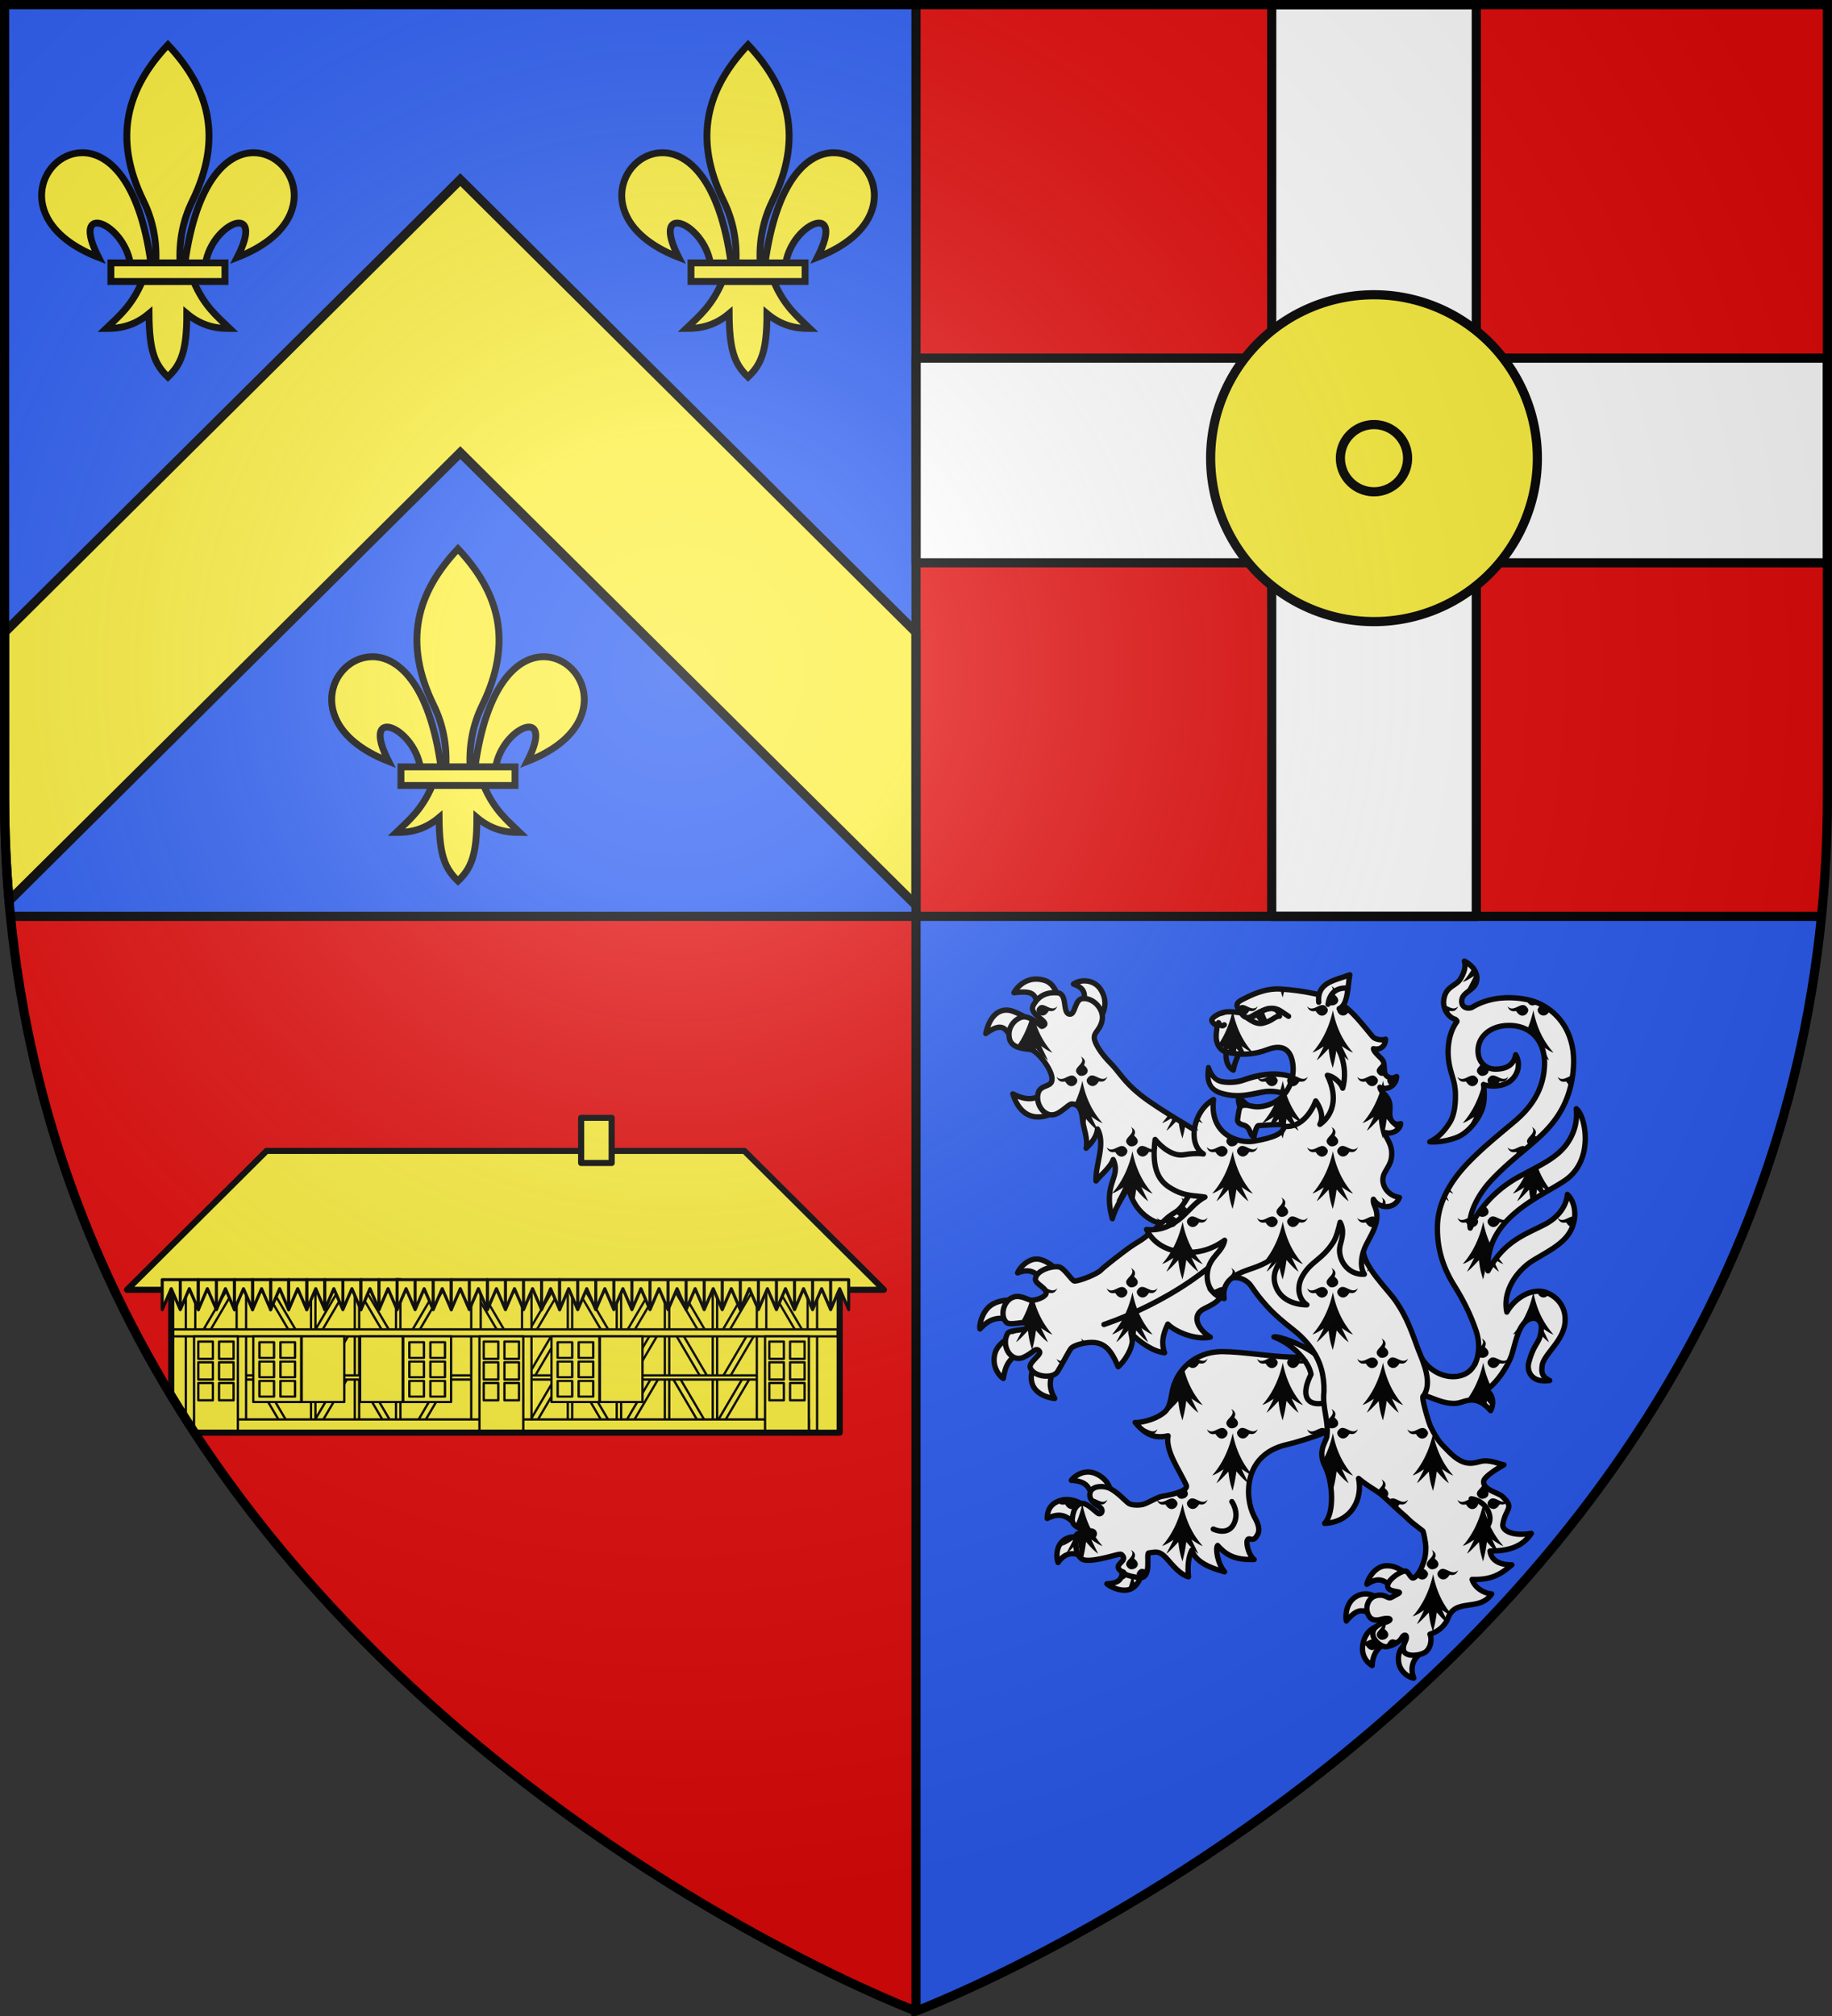 <svg xmlns="http://www.w3.org/2000/svg" xmlns:xlink="http://www.w3.org/1999/xlink" width="600" height="660"><rect width="100%" height="100%" fill="#333333" stroke="none"/><radialGradient id="d" cx="221.445" cy="226.331" r="300" gradientTransform="matrix(1.353 0 0 1.349 -77.63 -85.747)" gradientUnits="userSpaceOnUse"><stop offset="0" stop-color="#fff" stop-opacity=".314"/><stop offset=".19" stop-color="#fff" stop-opacity=".251"/><stop offset=".6" stop-color="#6b6b6b" stop-opacity=".125"/><stop offset="1" stop-opacity=".125"/></radialGradient><clipPath id="b"><path d="M1797.589 700.161s437.509-165.903 437.509-587.531v-382.896H1360.08V112.63c0 421.628 437.509 587.531 437.509 587.531"/></clipPath><path fill="#2b5df2" d="M300 1.5V300H3.438A395 395 0 0 1 1.5 260.746V1.5zm0 298.5v358.5-.104S570.894 556.401 596.553 300z"/><path fill="#e20909" fill-rule="evenodd" d="M3.438 300C29.008 556.446 300 658.5 300 658.5V300zM300 1.5V300h296.563a395 395 0 0 0 1.937-39.254V1.5z"/><path fill="#fff" stroke="#000" stroke-linecap="round" stroke-linejoin="round" stroke-width="3" d="M416.5 1.5v115.75H300v67h116.5V300h67V184.25h115v-67h-115V1.5z"/><path fill="#fcef3c" stroke="#000" stroke-width="3" d="M150.75 58.807 1.5 207.02v53.667c0 11.706.511 23.116 1.475 34.244l147.775-146.75L300 296.396v-89.375z"/><g id="a" fill="#fcef3c" stroke="#000" stroke-width="1.758"><path fill-rule="evenodd" d="M58.405 30.003c10.623.254 17.913 18.078-4.382 26.78 7.369-14.436-6.305-9.002-8.107 1.487h-5.281c2.918-21.306 10.964-28.43 17.77-28.267zm-28.67 32.88c-2.69 6.35-6.012 8.985-9.24 12.106 3.619.016 7.22-.679 10.958-3.814.064 9.675 1.472 12.982 4.833 16.232 3.323-3.149 4.845-6.547 4.834-16.232 3.737 3.135 7.34 3.83 10.958 3.814-3.228-3.121-6.55-5.757-9.24-12.107zm6.551-60.497c-10.503 11.151-14.16 23.801-6.2 40.084 2.304 4.713 3.409 10.027 3.1 15.8h6.2c-.308-5.773.797-11.087 3.1-15.8 7.96-16.283 4.304-28.933-6.2-40.084zM14.168 30.003c-10.623.254-17.914 18.078 4.381 26.78-7.368-14.436 6.305-9.002 8.108 1.487h5.281c-2.918-21.306-10.964-28.43-17.77-28.267z" transform="matrix(1.281 0 0 1.279 8.513 11.63)"/><path d="M21.701 58.196h29.17v4.76h-29.17z" transform="matrix(1.281 0 0 1.279 8.513 11.63)"/></g><use xlink:href="#a" width="100%" height="100%" transform="translate(190)"/><use xlink:href="#a" width="100%" height="100%" transform="translate(95 165)"/><g stroke-width="4.383"><g fill="none" stroke="#000" stroke-linecap="round" stroke-linejoin="round" stroke-width="4.276"><path fill="#fff" fill-rule="evenodd" d="M46.888 258.055c-7.078.065-13.599 6.952-15.11 11.055 7.646-3.036 12.88-1.623 17.317 3.024l11.34-7.975s-6.04-5.277-12.124-6.036c-.475-.06-.951-.072-1.423-.068M25.6 290.817c-3.85.02-9.909.666-14.835 3.937C3.044 299.88.887 311.525 1.64 313.86c7.605-7.9 13.356-10.241 27.452-7.281l.325-15.57s-1.506-.205-3.817-.193m3.564 28.428s-12.373 3.953-15.372 13.77c-3.198 10.47 3.476 18.717 6.552 20.34 1.365-7.325 2.979-17.823 17.36-20.715zm18.091 19.982c-2.203 4.269-6.229 10.671-3.762 18.335 3.005 9.334 14.73 11.559 18.037 11.786-5.71-9.74-3.892-16.534.713-25.957zm280.884 163.746a15.6 15.6 0 0 0-3.18.244c-7.882 1.455-12.93 10.757-13.48 14.529 7.62-4.893 12.736-5.262 20.875 3.145 2.597-3.054 6.468-7.252 10.36-11.498-1.026-1.284-7.242-6.266-14.575-6.42m-17.048 22.471c-2.325-.113-4.979.34-7.655 1.784-9.978 5.386-8.907 18.203-8.398 19.806 8.852-10.468 14.745-10.386 22.302-2.066l1.514-16.512c-.882-1.093-3.886-2.823-7.763-3.012m10.44 25.491s-10.01 1.214-12.929 13.182c-2.914 11.955 5.023 17.39 7.116 18.51.317-9.19 4.884-16.844 15.833-19.264zm22.358 13.806c-2.403 1.735-7.358 4.31-7.133 13.262.242 9.628 8.592 14.262 12.232 14.653-3.36-9.012-.091-15.69 5.806-19.773zM88.099 428.099c-7.418.029-12.699 5.551-13.315 6.63 13.628.892 14.275 6.256 17.936 15.8 5.196-3.776 9.782-7.012 12.786-8.749.263-2.202-3.022-8.701-10.74-12.187-2.36-1.066-4.59-1.503-6.667-1.494m-16.613 21.964c-1.514-.029-3.057.118-4.612.532-11.38 3.032-11.214 11.699-11.377 14.582 12.6-6.127 17.23 0 24.528 6.054l6.129-15.846c-2.25-1.57-8.106-5.197-14.668-5.322m15.725 31.597s-9.972-4.101-17.26.054c-7.858 4.48-7.252 15.023-5.761 18.644 6.678-9.775 15.414-7.895 21.938-3.301zm27.964 20.279c2.052 12.811-3.03 14.862-11.883 15.41 3.004 2.757 13.064 7.347 19.726 3.83 7.318-3.865 9.182-15.335 8.455-15.626zM46.778 34.514c-10.48-.063-16.358 7.964-17.924 10.888 18.685-2.355 16.931 3.076 20.08 14.234l16.321-6.36c-1.317-5.857-3.645-15.368-12.185-17.827-2.26-.65-4.351-.923-6.292-.935m39.25 1.435c-3.52-.157-6.993.766-9.52 2.515 7.23 2.786 11.176 5.986 7.227 17.961l13.59 9.538c3.551-4.084 7.41-13.527.718-23.527-2.864-4.28-7.49-6.284-12.015-6.487M23.584 59.294c-6.25-.345-13.847 3.492-17.31 18.708 16.592-11.887 16.36-.032 24.316 8.09l11.473-18.466s-6.14-4.59-14.418-7.518a14.7 14.7 0 0 0-4.06-.814m32.307 61.502c-7.094 10.859-16.207 11.336-27.922 5.358 7.015 22.305 24.173 22.505 40.026 10.523zM382.331 373.3c7.442-.313 15.484-8.55 28.26 5.766 2.658-5.36 2.391-12.272-3.506-16.42 8.678-5.633 17.994-20.177 20.61-28.905 3.41-11.373 5.568-24.666 14.59-27.956 4.787-1.746 9.269 1.694 8.857 7.579-.895 12.774-5.323 10.026-10.015 27.27-1.762 6.475 1.716 16.632 16.694 14.39-6.34-2.925-6.675-6.79-5.99-11.897 1.187-8.867 16.617-19.251 18.23-33.818 1.899-17.133-12.1-24.843-19.046-25.505-9.301-.887-20.634 4.969-27.483 16.59-3.62-16.923 8.22-33.383 21.055-41.255 10.756-6.596 22.971-12.37 28.957-21.871 6.748-10.714 5.39-24.195-1.533-30.836-.353 6.408-4.84 17.17-18.278 24.061-16.312 8.365-32.082 13.165-45.254 37.003-2.764-42.649 42.968-59.271 61.969-72.475 23.582-16.388 15.88-52.096 8.722-56.971.414 5.98.662 15.342-6.463 26.414-8.242 12.808-22.652 18.614-40.04 28.182-17.292 9.515-31.648 24.716-38.456 40.667-1.877-10.766 6.095-26.36 16.136-37.28 10.4-11.312 22.825-21.228 29.89-27.218 14.075-11.931 34.578-28.447 36.706-64.66 1.501-25.47-11.172-43.305-28.939-50.749-10.42-4.366-25.695-5.02-36.214-2.66-5.277 1.183-10.538 3.003-15.478 5.973-3.479 2.09-9.48.804-8.876-5.267.711-7.154 10.925-7.681 12.013-16.065.898-6.916-4.36-12.476-9.922-15.227 1.392 4.237-.118 9.152-3.037 14.055-3.804 6.39-12.42 5.71-13.542 17.8-.556 6.048 3.478 12.866 9.2 14.558.679.415 1.817 1.33 1.333 1.993-6.316 8.668-7.458 20.135-6.818 28.087 1.068 13.28 5.66 17.962 5.72 30.26.019 3.833.013 14.887-4.598 22.174-5.685 8.982-10.55 12.54-15.968 15.37 7.643.48 15.814-1.293 21.532-3.512 10.571-4.102 19.542-17.162 21.326-25.82 1.187-5.765.92-11.154.162-16.404 5.175 1.75 14.186 2 20.49-2.176 6.472-4.288 10.056-13.553 5.296-21.632-1.644 8.188-7.116 11.158-15.33 11.484-7.818.31-14.066-4.572-14.748-13.062-1.006-12.513 9.632-21.63 24.255-21.804 19.372-.23 29.896 13.996 28.868 32.61-1.03 18.657-10.27 32.39-23.334 43.496-11.224 9.54-23.034 18.809-34.715 30.403-9.11 9.043-27.055 28.213-27.657 53.63-.446 18.835 5.032 34.066 13.603 47.789s13.649 25.155 17.305 35.796c4.395 12.79 2.336 30.244-10.051 35.14-12.83 5.07-30.249-2.613-36.431-19.352-2.2 12.232-5.199 37.534 7.187 36.586 7.5 2.583 14.255 6.03 22.756 5.672" transform="matrix(.409 0 0 .41 320.278 306.388)"/><path fill="#fff" fill-rule="evenodd" d="M196.103 331.946c-23.283-.01-37.716 15.536-40.7 32.882-1.28 7.444-2.49 12.539-5.97 15.47-8.537 7.187-22.259 8.708-23.537 8.229 8.199 9.77 15.452 13.04 26.388 10.668-2.278 12.027 8.787 26.947 14.502 39.262 1.93 4.158-7.766 7.089-19.418 9.089-3.792.65-11.23 5.321-14.874 6.337-3.774 1.052-9.474.685-11.663-.668-2.262-1.398-10.425-10.6-16.626-12.637-5.77-1.896-12.994-.81-14.336 3.891-2.138 7.5 7.833 10.5 9.162 13.151 1.286 2.564-.925 4.616-2.794 3.54-2.218-1.276-9.369-9.22-13.788-7.817-3.33 1.057-6.071 4.044-6.91 12.317-.71 7.013 10.763 9.154 15.102 9.486 3.532.27 3.072 3.767.944 4.431-2.29.715-12.296-5.279-12.865-.527s-1.313 15.107 4.964 18.742c4.936 2.858 23.49-2.569 25.616-3.104 2.53-.638 5.001-1.381 5.824-.62 5.597 5.175-5.853 7.023-1.976 11.828 4.12 5.107 10.075 5.577 15.566 6.481 11.284 1.86 5.56-19.523 8.055-19.654 5.384-.748 7.493-1.571 11.833 1.932s10.861 14.336 20 17.16c-.797-8.282-.141-15.731 2.657-21.297 3.175 9.505 14.617 14.216 26.237 17.245-5.816-6.797-7.405-19.13-5.544-21.012 7.639 8.509 14.82 11.606 29.25 11.193-4.296-3.19-6.492-12.498-5.543-15.116 1.455-4.017 4.603 2.978 8.472-5.183 2.439-5.144-1.496-11.345-3.127-14.55-7.478-14.703-8.609-48.746 25.932-56.785 18.786-4.372 47.174-15.288 49.631-18.378 19.585-24.63 1.505-45.442-8.6-57.384-25.563 12.2-62.48 1.808-91.864 1.398" transform="matrix(.409 0 0 .41 320.278 306.388)"/><path d="M203.348 451.745s6.276 8.75 1.512 17.968c-4.968 9.612-16.378 3.97-16.378 3.97" transform="matrix(.409 0 0 .41 320.278 306.388)"/><path fill="#fff" fill-rule="evenodd" stroke-width="3.629" d="M98.5 125.347c.89 5.23 4.911 12.557 3.96 18.978 3.502-3.895 6.617-8.712 6.65-13.638 6.556 9.629.393 24.305 1.84 35.248 2.624-4.048 9.278-10.236 10.466-15.437 6.781 12.013-6.142 15.906 2.694 40.027 1.654-9.103 7.091-16.961 9.135-23.276 3.324 16.801 20.525 26.677 29.477 23.122 23.28 25.743 47.76 12.996 44.11-16.766 0 0-23.472-42.408-28.926-45.789-5.922-3.67-13.333-6.817-21.86-11.334-9.624-5.098-17.514-9.178-25.143-15.167-7.628-5.989-11.522-11.601-16.543-15.833-7.07-5.959-12-12.812-12.411-16.148-.503-4.08 3.373-5.5 4.316-12.122 1.121-7.88-7.503-15.531-14.804-13.781-4.163.998-3.978 8.88-6.126 10.644-.506.416-1.138.597-1.983.423-4.426-.914-1.888-13.77-8.914-13.7s-12.42 2.648-15.64 9.806c-2.587 5.755 8.237 8.658 8.896 11.861.147.718-1.292 1.894-2.032 1.936-.488.027-8.665-7.47-14.39-5.031-4.46 1.901-8.996 7.68-6.822 15.007 1.879 6.337 10.449 6.104 14.582 6.209 4.9.125 16.888 13.112 16.519 19.431.14 5.058-7.504 3.684-8.61 9.587-1.417 7.57 5.05 15.399 11.486 13.883 4.816-1.133 9.536-7.907 11.737-8.295 5.372-.466 7.351 4.35 8.337 10.155" transform="matrix(.48 .039 -.039 .481 312.163 302.494)"/><path fill="#fff" fill-rule="evenodd" d="M237.044 320.237c15.17 5.7 28.04 19.75 29.703 29.85-8.741 17.425-2.974 25.216 9.52 23.13 10.195-1.695 10.212-9.836 7.526-19.229-2.396-8.38-6.042-14.04-13.804-20.033-10.136-7.826-28.588-14.485-32.945-13.718" transform="matrix(.409 0 0 .41 320.278 306.388)"/><path fill="#fff" fill-rule="evenodd" d="M375.922 546.089c5.58-18.318 25.271-5.711 35.488-20.634-6.208-.403-13.619-4.9-15.697-11.57 16.194.485 23.507-4.59 31.83-11.659-6.52.039-16.144-1.588-17.51-11.004 7.798-.154 24.129-.222 33.104-14.12-15.834 2.643-23.538-2.616-22.809-7.163 2.157-13.442 10.013-12.719-.644-22.555-2.995-2.763-15.713-5.23-14.677-12.073.55-3.63 11.063-10.13 16.184-12.959-3.28-.36-11.593-4.683-19.184-2.562-7.59 2.12-14.357 3.064-25.693-8.743-5.212-5.452-7.78-6.892-14.027-19.677-1.256-2.57-7.769-24.285-5.592-23.888 7.418-10.166.504-25.852-4.219-37.517-4.6-12.443-8.67-25.015-17.657-38.043-6.903-10.007-25.298-27.111-26.286-40.506-1.291-17.362-1.62-35.897-.546-44.927 2.94-24.745 3.977-29.446-19.459-37.412-13.854-4.71-61.978-17.066-84.759 8.136-11.64 12.877-24.168 12.014-34.292 29.21s-10.353 11.724-19.122 19.929-16.707 14.572-19.218 16.2c-5.023 3.255-6.792 3.905-15.243 10.326-8.451 6.42-15.999 12.42-17.408 13.996-2.817 3.15-17.899 9.072-21.26 8.688-2.074-.237-7.977-10.423-12.405-11.247-5.55-1.033-18.62 2.881-18.775 9.934-.082 3.778 10.074 7.365 8.468 11.601-1.094 2.883-9.095 5.737-12.644 4.92-2.028-.466-7.881-3.868-12.687-2.578-8.98 2.412-11.717 15.377-6.396 20.43 2.705 2.568 13.235-.584 14.817.336 1.792 1.043 2.94 1.863 1.979 3.89-1.043 2.199-14.078 1.612-15.722 4.475-5.598 9.751 2.37 23.655 12.56 19.224 3.424-1.489 6.698-3.987 8.99-5.653 2.033-1.478 3.927.377 4.132 1.493.468 2.539-8.933 8.477-7.676 12.329 2.42 7.408 18.165 9.34 21.994 3.156 2.972-4.8 9.018-16.182 10.155-17.728.568-.772 1.451-2.503 8.496-4.388 17.577-4.23 23.447 3.423 29.831 18.287 5.722-4.834 14.75-19.112 10.134-26.93 6.532 6.91 17.523 14.78 26.97 15.77-3.804-10.48 1.098-19.305 2.608-22.895 6.037 6.26 22.337 12.927 34.007 10.435-10.038-6.285-15.766-17.636-4.527-22.934s14.103-8.351 16.684-18.306c2.58-9.954 15.505-6.837 20.41.193s6.87 9.629 12.56 16.033c6.123 6.89 14.358 13.669 19.744 17.836 6.085 4.709 11.748 9.867 16.861 17.312 6.55 9.537 9.636 20.33 9.294 33.453-1.494 12.645 4.15 23.826 2.258 36.145-1.135 4.678-7.466 11.45-1.348 23.441s7.835 36.76-.37 45.53c21.615-1.08 30.63-19.66 27.177-35.895 8.249 7.008 13.866 8.875 20.558 14.897 2.536 2.281 14.023 13.07 16.895 15.327 5.855 5.72 5.063 4.72 14.1 11.784.647 1.278 2.292 10.003 2.285 12.252-.002.65.356 5.85-1.49 11.82-1.632 5.28-4.657 11.193-7.759 13.108-3.193 1.97-4.086-5.846-7.76-5.216-4.862.833-14.758 8.121-13.438 12.81 1.284 4.562 12.62 2.841 8.445 5.151l-5.338 2.953c-3.282 1.816-4.358-2.616-11.303-1.545-8.534 1.315-10.823 11.85-6.16 17.555 3.067 3.754 9.627 1.383 9.627 1.383 7.288-1.682 9.789.936.595 3.321 0 0-8.872 2.485-7.764 9.52.755 4.799 7.398 9.867 11.014 9.256 4.8-.812 10.175-3.852 11.738-6.584 2.934-5.125 5.36-2.045 3.296 2.034-1.173 2.318-3.193 7.268.107 9.776 4.023 3.057 13.677 1.311 16.689-1.602 4.61-4.462 3.946-11.596 2.818-13.636 7.645-2.36 11.705-7.119 13.962-11.506" transform="matrix(.409 0 0 .41 320.278 306.388)"/><path d="M395.039 449.498s10.044.704 14.03 10.895c4.158 10.625-6.588 16.285-6.588 16.285M100.929 310.308s61.88-19.787 101.216-61.479" transform="matrix(.409 0 0 .41 320.278 306.388)"/><path fill="#fff" fill-rule="evenodd" stroke-width="4.007" d="M318.739 150.265c-7.935.238-15.587.483-22.243-1.63-6.2-1.968-14.929-.942-21.614 2.342-10.754 5.283-17.632 9.154-29.36 9.38-9.876.192-13.66-5.132-13.47-15.962 2.918 5.468 6.721 7.444 10.064 7.462 4.301.022 11.657-2.007 17.094-5.605 28.15-18.624 48.983-15.294 59.529 4.012" transform="matrix(.423 .12 -.066 .432 307.212 259.308)"/><path d="M246.656 96.875c-1.239 3.215-.772 13.107 5.625 16.094.861-5.645 3.43-12.223 5.375-15.594zm10.513 36.5c-.717 3.475.378 7.847 2.031 10.5l7.563-1.937c-3.93-2.029-7.455-5.091-9.594-8.562" transform="matrix(.409 .01 -.01 .409 301.863 301.608)"/><path fill="#fff" fill-rule="evenodd" stroke-width="4.007" d="M371.219 274.34c-3.636-3.976-4.203-10.728-3.32-16.502 1.203-7.872 5.738-14.84 6.234-23.448.57-10.069-4.71-11.674-4.675-16.6 5.175 6.621 16.993 5.382 19.13-4.265-5.332.06-10.578-2.686-13.008-7.317-4.374-8.338 2.634-12.523 2.54-21.234-.111-10.275-6.742-13.746-7.774-17.946 5.235.762 10.879-2.972 10.8-8.34-2.505 1.39-5.332 1.12-7.454-1.548-2.544-3.2-1.642-8.062-2.9-11.771-2.335-6.888-7.878-6.93-9.245-11.232 5.68 1.862 12.118-3.05 11.212-9.836-1.761 1.567-4.27 2.124-6.576 1.134-4.147-1.78-2.819-6.614-4.865-10.543-1.482-2.847-8.06-5.385-8.899-8.613 4.748.544 8.684-2.795 7.908-8.41-2.214 1.42-7.709 1.475-9.808-.357-9.826-8.571-16.926-15.822-27.794-21.249-8.81-4.4-29.954-5.083-46.031-3.604-11.85 1.09-21.047 7.688-27.686 12.48-5.787 4.177-1.37 6.836.73 9.66-5.467.159-10.192-.061-14.966 2.688-2.755 1.587-6.194 4.655-5.633 6.254.324.925 2.882 3.701 4.49 2.297.448 3.71.034 5.92.73 9.734.914 5.016 4.502 9.19 8.763 9.608 11.3 1.11 21.194-.986 30.629-6.34 12.774-7.252 18.22-.227 20.568 7.889 2.367 8.182 1.2 18.946-5.323 26.565-3.386 3.955-10.034 8.363-17.039 9.116-3.931.423-7.999-.944-11.192 1.08-1.628 1.031-1.204 6.844-1.249 10.068-.035 2.517 2.058 3.576 4.761 3.811 6.268.545 5.666 7.092 9.424 7.546-.01-1.686.578-8.558 2.055-8.827 5.94-1.083 19.39-4.875 19.311-2.556-.201 5.833-6.26 9.603-20.59 14.521-11.118 3.816-34.253.54-35.038-26.138-13.703 10.442-14.692 35.721-1.382 41.42-4.464.073-9.251 1.142-14.416 2.82-7.673 2.493-17.035-2.612-23.064-8.072.508 19 5.474 29.039 15.826 33.717 12.302 5.559 19.883 3.088 27.683 3.296-5.888 4.221-9.57 10.883-14.596 17.13-5.647 7.017-14.415 13.28-25.062 13.483 5.74 8.329 14.999 12.568 25.517 12.758 14.193.258 25.136-5.254 33.685-13.617-.29 9.113-8.97 13.616-9.142 24.604-.154 9.818 5.461 17.782 15.427 18.614-4.941-14.958 9.83-21.537 18.452-26.1 8.16-4.32 15.022-9.716 20.171-17.78 2.274 8.938-8.882 17.051-1.372 29.564 5.05 8.414 14.83 11.01 24.854 9.564-7.047-3.396-9.854-12.094-6.563-20.683 4.725-12.334 12.605-14.084 19.026-28.555 1.704-3.84 2.405-9.897 2.834-15.656 4.4 5.827 3.176 11.872 2.671 17.108-.948 9.837 8.487 21.431 21.23 18.61" transform="matrix(.431 .066 -.066 .432 304.95 274.14)"/><path fill="#fff" fill-rule="evenodd" stroke-width="4.007" d="M306.522 78.102c-3.74-14.827 10-18.072 19.944-23.831-.27 9.856 2.078 22.369-4.06 26.268" transform="matrix(.431 .066 -.066 .432 304.95 274.14)"/><path d="M239.29 75.684s1.761 4.164 4.644 1.762m13.378-9.486c4.781 6.826 8.264 2.472 12.491.439 14.905-8.341 18.087-2.264 25.577 2.212m-2.976 87.943c17.466 1.106 24.708-20.37 24.708-20.37s7.902 10.324 3.334 18.743c9.804-6.889 15.189-20.654 5.99-39.2 5.7.871 11.352 6.84 12.287 10.266 3.709-13.373.462-31.658-12.236-41.622" transform="matrix(.409 0 0 .41 301.213 303.766)"/><path d="M216.209 65.947c4.662 3.096 8.183 4.851 12.575 3.623 7.138-1.769 9.44-5.798 12.725-5.416-.708-7.914-9.45-7.32-14.412-3.62-.59.352.952 4.008 2.259 7.083-1.181-.061-4.63-1.756-4.931-5.303-1.906 1.338-4.672 2.22-8.216 3.633" transform="matrix(.409 0 0 .41 320.278 306.388)"/><path d="M227.148 63.051c.592.977 2.61 4.962 2.208 4.962-.769.274-5.141-3.76-4.78-4.848.258-.775.532-1.411.934-1.411s1.215.599 1.638 1.297M296.413 41.892s-13.887-2.797-16.072 12.74" transform="matrix(.409 0 0 .41 320.278 306.388)"/></g><g fill-rule="evenodd"><path d="M416.625 352.112c-1.557.07-3.273 2.184-4.95.42.979 2.435 2.766 1.273 2.892 1.636 1.78 2.975 4.409.556 3.807-.839-.548-.951-1.14-1.244-1.749-1.217m5.833.227c-.283.19-.56.492-.828.956-.602 1.395 2.046 3.815 3.827.84.048-.139.34-.056.734-.035a13.8 13.8 0 0 0-3.733-1.76m-2.325 1.47a37 37 0 0 1-1.047 3.79c.772.167 1.52.397 2.216.686a33 33 0 0 1-1.169-4.476"/><path d="M419.302 323.807c.22.94.477 1.774.783 2.75.237-.944.44-1.752.634-2.658q-.616-.049-1.214-.086c-.068-.004-.135-.003-.203-.006m-12.566 5.204c-.457.043-.899.295-1.32.9.256.573.71 1.137 1.003 1.689l-1.037-.132c.634 1.067 2.374 1.747 3.665-.409.126-.363 1.894.8 2.872-1.636-1.677 1.765-3.392-.342-4.95-.412a2 2 0 0 0-.233 0m32.82 0c-.527.05-1.036.376-1.515 1.208-.602 1.395 2.045 3.814 3.826.84.034-.097.192-.085.415-.062a30 30 0 0 0-2.316-1.964c-.058-.008-.117-.02-.176-.022a2 2 0 0 0-.233 0m-6.52.025c-1.557.07-3.273 2.185-4.95.42.978 2.436 2.765 1.274 2.891 1.637 1.781 2.974 4.41.555 3.808-.84-.549-.951-1.14-1.244-1.75-1.217m3.508 1.697c-1.372 6.241-3.923 10.66-6.7 13.836 1.154-.317 2.46-1.216 3.715-2.005-.768 1.637-1.545 3.054-2.312 4.498.458-.155 1.918-1.613 3.892-3.752.31 2.94.732 4.33 1.357 6.323.498-1.99.859-3.35 1.254-6.374 1.19 1.353 2.337 2.713 3.947 3.873l-2.254-4.653c1.167.748 2.467 1.725 3.705 2.143-2.935-3.336-5.42-7.647-6.604-13.89m-32.95.548c-1.052 4.475-2.713 7.992-4.62 10.77.203.429.456.819.75 1.156q.51-.322 1.014-.642-.269.568-.537 1.107c.351.292.743.514 1.168.65.307-.325.609-.643.95-1.012.049.47.103.889.158 1.288q1.113.241 2.2.373c.084-.519.167-1.062.252-1.712.553.629 1.1 1.258 1.686 1.87q.65.022 1.293.005l-1.286-2.654c1.167.748 2.466 1.724 3.705 2.142-2.846-3.234-5.263-7.39-6.488-13.327-.082-.007-.163-.009-.245-.014m-1.677.001c-.7.062-1.404.209-2.131.492-.241.094-.495.213-.749.342 1.202.894 2.478.111 2.88-.834m50.994 15.802c-.092 1.805-3.71 2.874-1.07 4.935.567.352 1.447.233 2.08-.182-.682-1.107-.195-2.7-.7-4.184a2.3 2.3 0 0 0-.31-.569m-29.444 5.014a13.5 13.5 0 0 1-.918 3.194c.816.474 1.978.396 2.908-1.157.126-.363 1.894.8 2.872-1.636-1.645 1.732-3.328-.26-4.862-.401m25.98.014c-1.558.07-3.274 2.184-4.95.42.977 2.435 2.765 1.274 2.89 1.637 1.782 2.974 4.41.555 3.808-.84-.548-.951-1.14-1.244-1.749-1.217m8.07.373c-.778.497-1.756.598-2.619.19-.151.165-.3.367-.447.62-.366.849.47 2.069 1.582 2.232a3.91 3.91 0 0 0 1.5-3.033l-.017-.009zm-4.563 1.324q-.264 1.2-.584 2.31c.38.148.774.225 1.17.237a35 35 0 0 1-.586-2.547m-.724 2.774c-1.449 4.805-3.63 8.38-5.976 11.062 1.155-.317 2.46-1.216 3.715-2.005-.768 1.637-1.544 3.054-2.312 4.498.459-.155 1.918-1.614 3.893-3.752.309 2.94.731 4.33 1.356 6.323.498-1.99.859-3.35 1.254-6.374 1.1 1.25 2.167 2.503 3.592 3.602q.08-.07.156-.143l-.927-1.91c-.464-.207-.881-.585-1.208-1.156-.886-1.551-.177-3.592-.474-5.278a6 6 0 0 0-.1-.445q-.332-.73-.634-1.51c-.78-1.255-1.88-1.871-2.335-2.912m-31.094 1.191a11 11 0 0 1-1.654 1.785c-.446.385-.99.768-1.603 1.123-1.279 2.82-2.822 5.106-4.446 6.963 1.155-.317 2.46-1.216 3.715-2.005a63 63 0 0 1-1.345 2.677c.392-.026.773-.047 1.157-.067a90 90 0 0 0 1.769-1.864c.071.68.15 1.27.234 1.81 1.113.018 1.872.148 1.804.51-.153.811-.56 1.487-1.257 2.073.17.63.36 1.245.575 1.93.498-1.99.86-3.35 1.255-6.374 1.19 1.353 2.337 2.712 3.947 3.873l-2.255-4.653c1.168.748 2.468 1.725 3.706 2.143-2.268-2.577-4.264-5.741-5.602-9.924M392.4 365.82q-.203.456-.375.922c.63.393 1.268.746 1.891.956a29 29 0 0 1-1.516-1.878m-.856 2.485c-.082.333-.147.668-.203 1.001.352.31.724.613 1.125.902zm44.495.646c2.109 2.62-3.787 3.663-.608 6.143 1.355.842 4.522-.98 1.74-3.22-.36-.193 1.251-1.518-1.132-2.923m-33.459 3.05c-.841.924-1.603 1.82.03 3.094 1.066.662 3.252-.325 2.783-1.867-.96-.285-1.914-.69-2.813-1.227m4.156 3.162c-.528.05-1.036.376-1.516 1.209-.602 1.394 2.045 3.814 3.827.84.126-.364 1.894.8 2.872-1.637-1.677 1.765-3.392-.342-4.95-.412a2 2 0 0 0-.233 0m32.82 0c-.527.05-1.036.376-1.515 1.208-.602 1.395 2.045 3.815 3.826.84.126-.363 1.895.8 2.873-1.636-1.677 1.764-3.393-.342-4.95-.412a2 2 0 0 0-.233 0m-39.341.025c-1.557.07-3.273 2.185-4.95.42.978 2.435 2.766 1.274 2.892 1.637 1.78 2.975 4.409.555 3.807-.84-.548-.95-1.14-1.244-1.75-1.217m32.82 0c-1.556.07-3.272 2.185-4.949.42.978 2.435 2.765 1.273 2.891 1.636 1.781 2.975 4.41.556 3.808-.839-.549-.95-1.14-1.244-1.75-1.217m-53.937.387c-.326.343-.654.537-.982.631-.012.241-.017.476-.024.71.363-.225.718-.625 1.006-1.341zm24.625 1.31c-1.372 6.241-3.923 10.66-6.7 13.836 1.154-.317 2.46-1.216 3.715-2.004-.768 1.636-1.544 3.053-2.312 4.497.458-.155 1.918-1.614 3.892-3.752.31 2.94.732 4.33 1.357 6.323.498-1.99.859-3.35 1.254-6.374 1.19 1.353 2.337 2.712 3.948 3.873l-2.255-4.653c1.167.748 2.466 1.726 3.705 2.143-2.936-3.336-5.42-7.647-6.604-13.889m32.82 0c-1.37 6.241-3.922 10.66-6.7 13.836 1.155-.317 2.46-1.216 3.716-2.004-.768 1.636-1.545 3.053-2.312 4.497.458-.155 1.918-1.614 3.892-3.752.31 2.94.732 4.33 1.357 6.323.498-1.99.859-3.35 1.254-6.374 1.19 1.353 2.337 2.712 3.947 3.873l-2.254-4.653c1.167.748 2.467 1.726 3.705 2.143-2.935-3.336-5.42-7.647-6.604-13.889m15.907 15.142c.863 1.074.381 1.881-.268 2.633a5 5 0 0 0 1.526.397q-.061-.054-.127-.108c-.359-.192 1.252-1.517-1.131-2.922m-1.55 4.463c-.047.258-.014.528.144.816a7 7 0 0 0-.143-.816m-60.575 1.749c-.527.05-1.036.376-1.516 1.208-.602 1.395 2.046 3.814 3.827.84.126-.363 1.894.8 2.873-1.636-1.677 1.764-3.393-.342-4.95-.412a2 2 0 0 0-.234 0m59.121.025c-1.557.07-3.273 2.185-4.95.42.978 2.435 2.766 1.273 2.892 1.636 1.044 1.744 2.375 1.63 3.18.96a10.826 10.826 0 0 0 .456-2.069c-.5-.734-1.032-.971-1.578-.947m-46.228 16.84c1.848 2.296-2.451 3.38-1.402 5.283.608-1.012 1.48-1.824 2.483-2.492.043-.407.995-1.568-1.08-2.792M482.346 316.85a27.6 27.6 0 0 1-3.27 4.643c1.153-.317 2.46-1.215 3.714-2.004-.768 1.637-1.544 3.054-2.312 4.498.391-.133 1.538-1.25 3.086-2.893q.02-.104.035-.213c.2-1.54-.348-2.914-1.252-4.03m17.79 10.395c-.1.504.109 1.052.936 1.698.729.452 1.975.13 2.545-.608-.056-.023-.11-.05-.165-.073-1.01-.424-2.134-.76-3.315-1.017m4.931 1.787c-.48.09-.945.424-1.385 1.187-.602 1.395 2.046 3.814 3.827.84.04-.116.258-.077.554-.048a19 19 0 0 0-2.996-1.979m-32.25.004a6.36 6.36 0 0 0 1.235 2.836c.22-.209.434-.474.636-.813.126-.363 1.894.8 2.873-1.636-1.604 1.688-3.242-.16-4.743-.387m25.86.001c-1.557.07-3.272 2.184-4.95.42.979 2.435 2.766 1.273 2.892 1.636 1.78 2.974 4.41.556 3.807-.84-.548-.95-1.14-1.243-1.749-1.216m3.509 1.697a35 35 0 0 1-2.04 6.392c3.056 1.696 4.944 4.77 5.486 8.564a15 15 0 0 0 1.707 1.442l-2.255-4.652c1.168.748 2.468 1.724 3.706 2.142-2.935-3.336-5.42-7.646-6.604-13.888m-5.179 16.105-.118.224c.04-.014.099-.051.156-.086q-.017-.069-.038-.138zm-11.633 1.192c-.87 1.293-2.859 2.313-.712 3.988 1.255.78 4.06-.726 2.26-2.732a5.2 5.2 0 0 1-1.548-1.256m3.414 4.056c-.528.05-1.036.377-1.516 1.209-.35.808.395 1.954 1.428 2.201q.418.012.85-.008c.525-.144 1.068-.552 1.549-1.354.126-.363 1.894.8 2.872-1.635-1.677 1.764-3.392-.343-4.95-.413a2 2 0 0 0-.233 0m-6.521.025c-1.557.07-3.273 2.185-4.95.42.978 2.435 2.766 1.274 2.892 1.637 1.78 2.975 4.409.555 3.807-.84-.548-.95-1.14-1.244-1.749-1.217m32.71.014c-1.527.158-3.201 2.13-4.839.406.978 2.436 2.766 1.274 2.891 1.637.415.693.876 1.09 1.331 1.279q.377-1.582.618-3.322m-29.202 1.683c-1.372 6.241-3.923 10.66-6.7 13.837 1.154-.317 2.46-1.217 3.715-2.005-.76 1.618-1.527 3.02-2.286 4.448 2.687-2.378 4.71-5.824 5.231-8.357.486-2.361.377-4.568.067-6.719.077.026.16.05.241.074a36 36 0 0 1-.268-1.278m15.906 15.143c2.073 2.577-3.587 3.628-.753 6.021.853-.724 1.735-1.473 2.651-2.301a3.8 3.8 0 0 0-.766-.799c-.36-.192 1.25-1.516-1.132-2.921m-3.004 6.236c-1.557.07-3.272 2.185-4.95.42.979 2.435 2.766 1.274 2.892 1.637.205.343.422.61.644.82 1.02-.862 1.928-1.619 2.715-2.284-.417-.457-.854-.612-1.3-.593m4.86 6.69a355 355 0 0 1-3.636 1.947c-1.272 2.79-2.805 5.054-4.415 6.897 1.154-.317 2.46-1.217 3.714-2.005-.767 1.636-1.544 3.053-2.311 4.497.458-.155 1.917-1.614 3.892-3.752.162 1.542.356 2.654.594 3.654a81 81 0 0 1 1.593-1.019c.142-.763.281-1.598.424-2.686.465.53.93 1.056 1.413 1.574.38-.226.731-.434 1.104-.652l-.825-1.701c.564.36 1.16.774 1.764 1.153l.761-.445a27 27 0 0 1-4.072-7.462m-29.11 6.983q-.248.429-.484.87c.673.427 1.358.818 2.026 1.043a29 29 0 0 1-1.543-1.913m-1.073 2.022q-.244.506-.472 1.029a15 15 0 0 0 1.636 1.372zm13.245 2.985a34 34 0 0 0-2.674 3.533c.153.242.387.496.737.77 1.356.841 4.522-.981 1.74-3.222-.188-.1.16-.512.197-1.08m2.189 4.372c-.528.05-1.036.375-1.516 1.207-.602 1.395 2.045 3.815 3.827.84.099-.286 1.216.368 2.165-.53l.197-.216c.183-.224.357-.509.51-.89-1.677 1.765-3.392-.342-4.95-.411a2 2 0 0 0-.233 0m26.3.025c-1.557.07-3.273 2.184-4.95.419.978 2.435 2.766 1.273 2.891 1.636.56.935 1.203 1.336 1.803 1.405.45-1.11.724-2.252.824-3.376a1.5 1.5 0 0 0-.568-.084m-33.514.145c-1.365.462-2.825 1.78-4.256.274.977 2.435 2.765 1.273 2.89 1.636.373.622.781 1.005 1.19 1.214-.111-.969-.04-2.023.176-3.124m1.634.13a28 28 0 0 0-1.604 3.086c1.475.548 2.867-1.09 2.412-2.145-.26-.451-.53-.75-.808-.942m2.567 1.421c-1.372 6.241-3.923 10.66-6.7 13.836 1.154-.317 2.46-1.216 3.715-2.004-.768 1.636-1.544 3.053-2.312 4.497.458-.155 1.918-1.614 3.892-3.752.31 2.94.732 4.33 1.357 6.323.498-1.99.859-3.35 1.254-6.375l.32.364a20 20 0 0 1 1.024-5.056c-1.09-2.23-1.975-4.802-2.55-7.833m4.597 11.326a29 29 0 0 0-.78 1.026c.91.606 1.866 1.226 2.787 1.537a28 28 0 0 1-2.007-2.563m-1.152 1.548q-.413.592-.819 1.234c.75.805 1.55 1.586 2.528 2.29zm14.74 9.756c-.099 0-.2.008-.3.012-.468 1.38 2.015 3.601 3.76.897-.998-.51-1.973-.8-2.738-.873a8 8 0 0 0-.722-.036m-1.774.446c-1.372 6.241-3.923 10.66-6.7 13.836.574-.158 1.186-.46 1.81-.82.854-2.084 1.991-3.757 3.818-4.424 1.957-.715 3.79.694 3.62 3.105a14 14 0 0 1-.276 2.03c.85.941 1.75 1.856 2.881 2.672l-2.255-4.652c1.168.747 2.468 1.725 3.706 2.142-2.935-3.336-5.42-7.647-6.604-13.889M485.27 438.18c1.227 1.525-.251 2.516-1.08 3.567-.04.626-.12 1.244-.241 1.844.153.23.381.474.713.732 1.356.842 4.522-.981 1.74-3.221-.36-.192 1.251-1.516-1.132-2.922m3.518 6.212c-.528.05-1.036.376-1.516 1.208-.602 1.395 2.045 3.814 3.827.84.126-.363 1.894.8 2.872-1.636-1.677 1.765-3.392-.342-4.95-.412a2 2 0 0 0-.233 0m-5.217.62c-.358 1.068-.87 2.044-1.55 2.865 1.307.142 2.407-1.29 1.995-2.243a3.5 3.5 0 0 0-.445-.622m2.204 1.101c-1.163 5.292-3.174 9.269-5.452 12.294.647-.144 1.323-.236 2.042-.193l.425-.269c-.047.1-.095.193-.142.292.547.06 1.119.204 1.719.459q.002-.002.004-.005v.007c.744.317 1.532.807 2.374 1.54.078-.49.156-.992.235-1.598.534.606 1.064 1.212 1.626 1.803.22-.815.27-1.667.114-2.487l-.047-.096.03.02c-.23-1.114-.85-2.163-1.982-2.96.5-.325 1.002-.729 1.504-1.18-1.045-2.183-1.892-4.689-2.45-7.627"/><path d="M420.083 372.7q-.001.004.004.009-.001-.004.004-.009h-.005zm-.454 19.327c2.108 2.62-3.788 3.663-.609 6.143 1.356.842 4.523-.98 1.74-3.22-.359-.193 1.252-1.518-1.131-2.923m3.517 6.212c-.527.05-1.036.376-1.516 1.208-.602 1.395 2.046 3.814 3.827.84.126-.363 1.894.8 2.872-1.636-1.677 1.764-3.392-.342-4.95-.412a2 2 0 0 0-.233 0m-6.52.025c-1.558.07-3.274 2.185-4.95.42.978 2.435 2.765 1.273 2.891 1.636 1.78 2.975 4.409.556 3.807-.839-.548-.95-1.14-1.244-1.749-1.217m-29.313 1.696c-1.372 6.241-3.923 10.66-6.7 13.837 1.154-.317 2.46-1.217 3.714-2.005-.767 1.636-1.544 3.053-2.311 4.497.458-.155 1.917-1.613 3.892-3.751.31 2.94.731 4.329 1.356 6.322.498-1.99.86-3.349 1.255-6.374 1.19 1.353 2.337 2.713 3.947 3.874l-2.254-4.653c1.167.747 2.466 1.725 3.704 2.142-2.935-3.336-5.419-7.647-6.603-13.889m32.82.001c-1.371 6.241-3.922 10.66-6.7 13.836 1.155-.317 2.46-1.216 3.715-2.004-.767 1.636-1.544 3.053-2.311 4.497.458-.155 1.917-1.614 3.892-3.752.31 2.94.731 4.33 1.356 6.323.498-1.99.86-3.35 1.255-6.375 1.19 1.353 2.337 2.713 3.947 3.874l-2.255-4.652c1.168.747 2.468 1.724 3.706 2.141-2.935-3.336-5.42-7.646-6.605-13.888m27.17 12.56q-.518.669-1.049 1.276c.441-.121.905-.328 1.378-.58a16 16 0 0 1-.33-.696m1.18 2.213-.826 1.556c.208-.07.63-.42 1.203-.967-.127-.196-.257-.393-.377-.589m-78.086.37c2.109 2.62-3.787 3.662-.608 6.142 1.356.842 4.523-.98 1.74-3.22-.359-.193 1.252-1.517-1.132-2.923m65.642 0c2.109 2.62-3.787 3.662-.608 6.142 1.355.842 4.522-.98 1.74-3.22-.36-.193 1.251-1.517-1.132-2.923m-62.124 6.21c-.528.05-1.036.377-1.516 1.209-.602 1.395 2.045 3.814 3.827.84.126-.363 1.894.8 2.872-1.636-1.677 1.765-3.392-.342-4.95-.412a2 2 0 0 0-.233 0m65.642 0c-.528.05-1.037.377-1.516 1.209-.602 1.395 2.045 3.814 3.826.84.126-.363 1.895.8 2.873-1.636-1.677 1.765-3.393-.342-4.95-.412a2 2 0 0 0-.233 0m-98.131.012c.793.682 1.426 1.385 1.14 2.139-.171.454-.76.905-1.503 1.27.738.152 1.612-.153 2.342-1.372.126-.363 1.894.8 2.872-1.636-1.642 1.728-3.32-.251-4.851-.4m25.968.014c-1.557.07-3.273 2.185-4.95.42.978 2.435 2.766 1.273 2.892 1.636 1.78 2.975 4.409.556 3.807-.839-.548-.95-1.14-1.244-1.749-1.217m32.82 0c-1.556.07-3.272 2.185-4.949.42.978 2.435 2.766 1.273 2.892 1.636.457.765.97 1.172 1.471 1.332 2.161.196 1.109-1.81 1.463-3.158a1.5 1.5 0 0 0-.876-.23m32.822 0c-1.557.07-3.273 2.185-4.95.42.978 2.435 2.765 1.273 2.891 1.636 1.781 2.975 4.41.556 3.808-.839-.549-.95-1.14-1.244-1.75-1.217m-62.134 1.697c-1.372 6.241-3.923 10.66-6.7 13.836 1.155-.317 2.46-1.216 3.715-2.004-.768 1.636-1.544 3.053-2.312 4.497.459-.155 1.918-1.614 3.893-3.752.24 2.293.555 3.648.976 5.077.509-1.617.595-3.209-.12-4.421.435.46.92.93 1.44 1.396.104-.614.208-1.294.314-2.104 1.19 1.353 2.337 2.713 3.948 3.874l-2.255-4.652c1.168.747 2.467 1.724 3.705 2.141-2.935-3.336-5.42-7.646-6.604-13.888m65.642 0c-1.372 6.241-3.923 10.66-6.7 13.836 1.154-.317 2.46-1.216 3.715-2.004-.768 1.636-1.545 3.053-2.312 4.497.458-.155 1.918-1.614 3.892-3.752.31 2.94.732 4.33 1.357 6.323.498-1.99.859-3.35 1.254-6.375 1.19 1.353 2.337 2.713 3.947 3.874l-2.254-4.652c1.167.747 2.467 1.724 3.705 2.141-2.935-3.336-5.42-7.646-6.604-13.888m-97.905 2.45c-.447.06-.858.067-1.185.002-.845 2.902-1.957 5.36-3.213 7.45.662-.078 1.219-.122 1.412-.01.733.427 1.202.763.809 1.593-.128.27-.72.434-1.473.568-.733 1.541-1.473 2.9-2.204 4.276.458-.155 1.917-1.614 3.892-3.752.31 2.94.731 4.33 1.356 6.323.498-1.99.86-3.35 1.254-6.375 1.19 1.353 2.338 2.713 3.948 3.874l-2.255-4.653c1.168.748 2.467 1.725 3.705 2.142-2.534-2.88-4.73-6.49-6.046-11.439m-3.983 9.661c-.663.104-1.405.197-2.12.308a27 27 0 0 1-1.155 1.417c1.02-.28 2.158-1.014 3.275-1.725m19.331 3.03c.468.582.54 1.086.407 1.546q.447-.1.87-.175c-.12-.42-.462-.89-1.277-1.37m98.463.001c2.108 2.62-3.788 3.663-.609 6.143 1.356.842 4.523-.981 1.74-3.222-.359-.191 1.252-1.515-1.131-2.92m3.517 6.212c-.527.05-1.036.376-1.516 1.208-.602 1.395 2.045 3.814 3.827.84.126-.363 1.894.8 2.872-1.636-1.677 1.765-3.392-.342-4.95-.412a2 2 0 0 0-.233 0m-6.52.025c-1.558.07-3.274 2.184-4.95.419.977 2.436 2.765 1.274 2.89 1.637 1.782 2.975 4.41.555 3.808-.84-.548-.95-1.14-1.243-1.749-1.216m-103.413.419c.49 1.218 1.18 1.537 1.765 1.596l.594-1.063c-.781.266-1.574.293-2.359-.533m106.92 1.277c-1.371 6.242-3.923 10.66-6.7 13.837 1.155-.317 2.46-1.216 3.715-2.005-.768 1.636-1.544 3.053-2.312 4.498.459-.156 1.918-1.614 3.893-3.753.309 2.94.731 4.33 1.356 6.323.498-1.99.859-3.349 1.254-6.374 1.19 1.353 2.338 2.713 3.948 3.873l-2.255-4.652c1.168.748 2.468 1.725 3.706 2.142-2.936-3.336-5.42-7.647-6.605-13.889m-16.915 15.143c1.55 1.926-1.222 3-1.539 4.418q.042.364.073.729c.131.308.397.637.858.996 1.355.842 4.522-.981 1.74-3.222-.36-.191 1.251-1.515-1.132-2.92m3.518 6.212c-.528.05-1.037.376-1.516 1.208-.602 1.395 2.045 3.814 3.826.84.126-.363 1.895.799 2.873-1.637-1.677 1.765-3.393-.341-4.95-.411a2 2 0 0 0-.233 0m26.3.025c-1.558.07-3.273 2.184-4.95.419.978 2.436 2.765 1.274 2.891 1.637 1.781 2.975 4.41.556 3.808-.84-.549-.95-1.14-1.243-1.75-1.216m-31.21.999a14 14 0 0 1-.137 1.65c.33-.444.466-.99.275-1.433-.046-.079-.092-.147-.138-.217m1.897.697c-.78 3.546-1.94 6.502-3.306 8.978.167.541.396 1.112.704 1.716.332.652.63 1.4.893 2.208.106-.114.195-.206.304-.325.31 2.94.732 4.33 1.357 6.323.498-1.99.859-3.349 1.254-6.373 1.19 1.352 2.337 2.712 3.947 3.872l-2.254-4.652c1.167.748 2.467 1.725 3.705 2.142-2.935-3.335-5.42-7.646-6.604-13.889m32.82 0c-1.371 6.242-3.922 10.66-6.7 13.837 1.155-.317 2.46-1.216 3.715-2.005-.767 1.636-1.544 3.054-2.311 4.498.458-.156 1.917-1.614 3.892-3.753.31 2.94.731 4.33 1.356 6.323.498-1.99.86-3.349 1.255-6.373 1.19 1.352 2.337 2.712 3.947 3.872l-2.254-4.652c1.167.748 2.467 1.725 3.705 2.142-2.935-3.335-5.42-7.646-6.604-13.889m-16.914 15.143c1.352 1.68-.58 2.713-1.308 3.89.71.496 1.422 1.038 2.166 1.708.073.066.373.346.48.445.97-.546 1.492-1.754-.207-3.121-.359-.192 1.252-1.517-1.131-2.922m32.82 0c2.109 2.62-3.787 3.662-.608 6.142 1.356.843 4.522-.98 1.74-3.22-.143-.077.025-.335.13-.704-.474-.507-.75-1.094-.666-1.798a4.3 4.3 0 0 0-.596-.42m-29.303 6.212c-.412.039-.813.25-1.197.737.823.762 1.536 1.418 2.573 2.369.323-.226.64-.567.935-1.058.126-.363 1.894.799 2.872-1.637-1.677 1.765-3.392-.341-4.95-.411a2 2 0 0 0-.233 0m32.82 0c-.527.05-1.035.375-1.515 1.207-.602 1.395 2.045 3.815 3.827.84.113-.325 1.546.569 2.546-1.001-.047-.075-.11-.155-.166-.233-1.518.962-3.052-.75-4.457-.813a2 2 0 0 0-.234 0m-6.52.025c-1.557.07-3.273 2.184-4.95.419.978 2.436 2.766 1.274 2.892 1.637 1.78 2.974 4.409.556 3.807-.84-.548-.95-1.14-1.243-1.749-1.216m3.508 1.697c-1.372 6.24-3.923 10.659-6.7 13.835 1.154-.317 2.46-1.215 3.715-2.004-.768 1.637-1.544 3.054-2.312 4.498.458-.156 1.918-1.614 3.892-3.753.31 2.94.732 4.33 1.357 6.323.498-1.99.859-3.349 1.254-6.373.822.934 1.627 1.87 2.574 2.742q.389-.017.804-.046l-1.685-3.476c1.167.748 2.467 1.725 3.705 2.142-2.935-3.335-5.42-7.646-6.604-13.888m-16.915 15.142c2.108 2.62-3.787 3.662-.609 6.142 1.356.843 4.523-.98 1.74-3.22-.359-.192 1.252-1.517-1.131-2.922m3.517 6.212c-.527.05-1.036.375-1.516 1.207-.602 1.395 2.046 3.815 3.827.84.126-.362 1.894.8 2.873-1.636-1.677 1.765-3.393-.341-4.95-.411a2 2 0 0 0-.234 0m-6.52.025a2.6 2.6 0 0 0-.766.17c-.397.742-.834 1.406-1.292 1.887 1.78 2.972 4.408.554 3.807-.84-.549-.951-1.14-1.244-1.75-1.217m3.508 1.697c-1.372 6.24-3.923 10.659-6.7 13.835 1.154-.317 2.46-1.215 3.714-2.004-.767 1.637-1.544 3.054-2.311 4.498.458-.156 1.917-1.614 3.892-3.753.31 2.94.731 4.33 1.356 6.323.498-1.99.86-3.35 1.255-6.374.916 1.042 1.81 2.087 2.906 3.043q.19-.296.353-.591l-1.566-3.231c.738.473 1.529 1.036 2.324 1.493q.168-.313.355-.585c-2.481-3.155-4.534-7.154-5.578-12.654m-16.153 15.71c-.121.035-.242.071-.375.107.726 2.145-3.887 3.212-.996 5.468 1.356.842 4.523-.982 1.74-3.222-.31-.166.843-1.176-.369-2.353m2.755 5.643c-.527.05-1.036.376-1.516 1.208-.118.273-.108.584-.008.888 1.233-.27 2.506-.861 3.41-1.54-.563-.266-1.118-.532-1.652-.556a2 2 0 0 0-.234 0zM341.094 329.011c-.527.05-1.036.376-1.516 1.208-.602 1.395 2.046 3.814 3.827.84.126-.363 1.894.8 2.872-1.636-1.677 1.765-3.392-.342-4.95-.412a2 2 0 0 0-.233 0m-3.704 4.385c-1.129 3.789-2.711 6.82-4.475 9.25.426.192.88.338 1.338.454q.424-.27.843-.536c-.106.226-.212.438-.318.655.61.124 1.21.201 1.742.259l.157-.168.022.186c.238.025.473.048.674.07.481.051 1.087.384 1.738.892.059-.388.117-.744.176-1.199 1.19 1.353 2.338 2.713 3.948 3.873l-2.255-4.653c1.168.748 2.467 1.725 3.705 2.143-2.34-2.66-4.392-5.944-5.729-10.33a10 10 0 0 0-1.566-.896m16.597 12.479c2.108 2.62-3.787 3.663-.608 6.143 1.355.842 4.522-.98 1.74-3.221-.36-.192 1.251-1.517-1.132-2.922m3.518 6.212c-.528.05-1.037.376-1.517 1.208-.601 1.395 2.046 3.814 3.827.84.126-.364 1.895.8 2.873-1.636-1.677 1.764-3.393-.342-4.95-.412-.076-.003-.158-.008-.233 0m-6.521.025c-1.557.07-3.273 2.184-4.95.42.978 2.435 2.765 1.273 2.891 1.636 1.781 2.975 4.41.556 3.808-.839-.549-.951-1.14-1.244-1.75-1.217m3.508 1.697c-.652 2.965-1.572 5.514-2.654 7.719 1.911.473 2.528 2.623 2.745 5.112.077.877.323 1.892.583 2.964.18-.898.353-1.903.532-3.27 1.132 1.287 2.23 2.58 3.72 3.701q.018-.117.03-.234l-2.057-4.246c1.167.748 2.466 1.725 3.704 2.143-2.935-3.336-5.419-7.647-6.603-13.889m28.31 10.962a27 27 0 0 1-2.19 2.874c1.135-.312 2.415-1.184 3.65-1.962q-.72-.441-1.46-.912m1.494.933c-.757 1.61-1.523 3.01-2.28 4.434.443-.15 1.836-1.536 3.714-3.563-.47-.283-.944-.57-1.434-.87m1.65 1c.305 2.715.717 4.088 1.318 6.005.388-1.551.693-2.745.996-4.616-.738-.445-1.52-.912-2.315-1.389m-15.549 2.247c2.109 2.62-3.787 3.663-.608 6.143 1.356.842 4.523-.98 1.74-3.22-.359-.193 1.252-1.518-1.132-2.923m3.518 6.212c-.528.05-1.036.376-1.516 1.208-.602 1.395 2.045 3.815 3.827.84.126-.363 1.894.8 2.872-1.636-1.677 1.764-3.392-.342-4.95-.412a2 2 0 0 0-.233 0m-6.52.025c-1.558.07-3.274 2.185-4.95.42.977 2.435 2.765 1.273 2.89 1.636 1.782 2.975 4.41.556 3.808-.839-.548-.95-1.14-1.244-1.749-1.217m27.87.42c.35.87.803 1.277 1.246 1.462-.17-.322-.333-.616-.5-.922a2.3 2.3 0 0 1-.746-.54m-24.363 1.277c-1.372 6.241-3.923 10.66-6.7 13.836 1.155-.317 2.46-1.216 3.715-2.004-.768 1.636-1.544 3.053-2.312 4.497.36-.122 1.355-1.07 2.719-2.502.513-.896.979-1.754 1.312-2.557a14.5 14.5 0 0 0 1.753 5.403c.251-1.116.48-2.323.72-4.147 1.19 1.353 2.336 2.712 3.947 3.873l-2.255-4.653c1.168.748 2.467 1.725 3.705 2.143-2.935-3.336-5.42-7.647-6.604-13.889m15.906 15.142c2.108 2.62-3.787 3.663-.609 6.143 1.356.842 4.523-.981 1.74-3.222-.359-.191 1.252-1.516-1.131-2.92m-3.003 6.237c-1.558.07-3.273 2.185-4.95.42.978 2.435 2.748 1.28 2.891 1.636.445.748 1.125 1.296 1.88 1.41 1.116.207 2.298-1.39 1.928-2.25-.549-.95-1.14-1.244-1.75-1.216"/><path d="M418.546 443.892c.129.139.284.282.474.43.598.371 1.546.223 2.183-.249q-1.323-.073-2.657-.181m4.6.499c-.527.05-1.036.376-1.516 1.208-.602 1.395 2.046 3.814 3.827.84.126-.363 1.894.8 2.872-1.636-1.677 1.765-3.392-.342-4.95-.412a2 2 0 0 0-.233 0m-6.52.025c-1.558.07-3.274 2.184-4.95.419.978 2.436 2.765 1.274 2.891 1.637 1.78 2.975 4.409.555 3.807-.84-.548-.95-1.14-1.244-1.749-1.216m-25.118.214a15.7 15.7 0 0 0-2.668 1.952c.48 1.205 2.4 2.187 3.796-.143.126-.363 1.894.799 2.873-1.637-1.343 1.413-2.71.346-4.001-.172m28.625 1.482c-1.371 6.242-3.922 10.66-6.7 13.837 1.155-.317 2.46-1.217 3.715-2.005-.767 1.636-1.544 3.053-2.311 4.498.458-.156 1.917-1.614 3.892-3.753.31 2.94.731 4.33 1.356 6.323.498-1.99.86-3.349 1.255-6.374 1.19 1.353 2.337 2.713 3.947 3.873l-2.255-4.652c1.168.747 2.468 1.725 3.706 2.142-2.935-3.336-5.42-7.647-6.605-13.889m-32.462 1.652q-.656.738-1.209 1.543a31.5 31.5 0 0 1-2.53 5.915q-.064.294-.115.59c-.181 1.056-.362 1.989-.576 2.817.363-.228.727-.46 1.086-.685-.767 1.636-1.544 3.053-2.311 4.498.458-.156 1.917-1.614 3.892-3.753.31 2.94.731 4.33 1.356 6.323.498-1.99.86-3.349 1.255-6.374 1.19 1.353 2.337 2.713 3.947 3.873l-2.254-4.652c1.167.747 2.466 1.725 3.704 2.142-2.668-3.032-4.96-6.875-6.245-12.237m15.547 13.491c2.109 2.62-3.787 3.663-.608 6.143 1.356.842 4.522-.981 1.74-3.222-.36-.191 1.251-1.515-1.132-2.92m-29.303 6.212q-.135.014-.27.054c.925.848 1.85 1.482 2.815 1.923.529.02 1.84.422 2.638-1.566-1.677 1.765-3.392-.341-4.95-.411a2 2 0 0 0-.233 0m32.82 0c-.527.05-1.035.376-1.515 1.208-.602 1.395 2.045 3.814 3.827.84.126-.363 1.894.8 2.872-1.636-1.677 1.765-3.392-.342-4.95-.412a2 2 0 0 0-.233 0m-6.52.025c-1.557.07-3.273 2.185-4.95.42.978 2.435 2.766 1.273 2.892 1.636 1.78 2.975 4.409.556 3.807-.84-.548-.95-1.14-1.243-1.75-1.216m32.82 0c-1.556.07-3.272 2.184-4.949.419.978 2.436 2.765 1.273 2.891 1.636q.09.15.184.283c1.224-.429 2.406-.864 3.516-1.29-.518-.812-1.071-1.074-1.641-1.048m-29.312 1.696c-1.372 6.242-3.923 10.66-6.7 13.837 1.154-.317 2.46-1.216 3.715-2.005-.768 1.636-1.544 3.054-2.312 4.498.458-.156 1.918-1.614 3.892-3.752.31 2.94.732 4.329 1.357 6.322.498-1.99.859-3.349 1.254-6.373 1.19 1.352 2.337 2.712 3.948 3.872l-2.255-4.652c.965.618 2.02 1.389 3.057 1.874.038-.119.073-.238.114-.356-2.7-3.247-4.958-7.405-6.07-13.265m-15.688 18.146c-.555.477-1.51.903-2.728 1.28-.184.548-.025 1.144.892 1.86 1.34.831 4.442-.938 1.836-3.14m-30.53 3.208a1.5 1.5 0 0 0-.244.047c.54.968 1.576 1.664 2.4 2.24q.078-.112.154-.24c.126-.362 1.895.8 2.873-1.635-1.677 1.765-3.393-.342-4.95-.412a2 2 0 0 0-.233 0m32.82 0c-.527.05-1.036.376-1.516 1.208-.602 1.395 2.046 3.814 3.827.84.126-.363 1.894.8 2.873-1.636-1.677 1.765-3.393-.342-4.95-.412a2 2 0 0 0-.234 0m-6.52.026c-1.558.07-3.273 2.184-4.95.419.978 2.436 2.765 1.273 2.891 1.637 1.781 2.974 4.41.556 3.808-.84-.549-.95-1.14-1.243-1.75-1.216m-29.313 1.696c-.585 2.662-1.387 4.99-2.327 7.034 1.421 1.168 3.968 1.605 5.173 1.697q.093.009.175.024c-1.31-2.435-2.365-5.298-3.021-8.755m32.82 0c-1.371 6.242-3.922 10.66-6.7 13.836 1.155-.317 2.46-1.215 3.715-2.004-.767 1.637-1.544 3.054-2.311 4.498.458-.156 1.917-1.614 3.892-3.753.31 2.94.731 4.33 1.356 6.323.498-1.99.86-3.35 1.255-6.374 1.19 1.353 2.337 2.713 3.947 3.873l-2.254-4.652c1.167.748 2.466 1.724 3.704 2.141-2.935-3.335-5.419-7.645-6.603-13.887m-31.374.198c.172.835 1.084 1.673 2.117 1.526-.645-.544-1.385-1.13-2.117-1.526m-3.282.427q-.263.27-.491.641c.207-.186.377-.405.49-.641m.942 8.952c-.612-.034-1.061.144-1.134.753-.091.763-.19 1.88-.126 3.046.248-.265.48-.508.75-.799.244 2.33.566 3.694.997 5.149q.191.153.408.28.073.04.154.075c.395-1.586.713-2.97 1.05-5.555 1.191 1.353 2.338 2.713 3.948 3.873l-2.254-4.653c1.167.748 2.466 1.725 3.704 2.142a27.7 27.7 0 0 1-2.816-3.805.96.96 0 0 1-.555.463c-.643.201-2.779-.896-4.126-.97m16.8 5.566c2.108 2.62-3.788 3.662-.609 6.142 1.356.843 4.523-.98 1.74-3.22-.359-.192 1.252-1.517-1.132-2.922m3.517 6.211c-.528.05-1.036.376-1.516 1.208-.183.424-.062.942.24 1.375l.266.043c1.7.28 2.454-.732 2.782-2.124-.525-.246-1.04-.479-1.538-.501-.076-.004-.159-.008-.234 0M436.04 322.8c2.108 2.62-3.788 3.663-.61 6.143 1.356.842 4.523-.982 1.741-3.222-.36-.192 1.251-1.516-1.132-2.921"/><path d="M350.149 490.764c-1.192.449-2.452 1.44-3.7.575q-.104.046-.204.093c1.003 1.836 2.563.853 2.68 1.192 1.781 2.974 4.41.555 3.808-.84a4 4 0 0 0-.345-.5 9.6 9.6 0 0 0-2.24-.52m1.687 12.162a7 7 0 0 0-1.846.287 27 27 0 0 1-2.198 2.887c1.154-.317 2.46-1.216 3.714-2.005-.767 1.637-1.544 3.054-2.311 4.498.417-.142 1.665-1.364 3.377-3.197zm15.708 10.722c.063 1.596-.26 2.639-.898 3.322 1.507.645 2.96-1.035 2.497-2.11-.503-.872-1.043-1.187-1.6-1.212m3.358 1.693a36 36 0 0 1-1.443 4.907c.389-.084.765-.213 1.117-.399a5 5 0 0 0 1.21-.92 34 34 0 0 1-.884-3.588m78.544 21.378c-.977.044-2.017.893-3.071 1.083q-.098.48-.143.928c.598.068 1.092-.139 1.156.046 1.78 2.974 4.409.555 3.807-.84-.548-.951-1.14-1.244-1.749-1.217"/></g></g><g stroke="#000"><path fill="#fcef3c" stroke-linecap="round" stroke-linejoin="round" stroke-width="3" d="M503.5 150a53.5 53.5 0 0 1-53.5 53.5 53.5 53.5 0 0 1-53.5-53.5A53.5 53.5 0 0 1 450 96.5a53.5 53.5 0 0 1 53.5 53.5"/><path fill="none" stroke-linecap="round" stroke-linejoin="round" stroke-width="3" d="M461 150a11 11 0 0 1-11 11 11 11 0 0 1-11-11 11 11 0 0 1 11-11 11 11 0 0 1 11 11"/><g stroke-linecap="round" stroke-linejoin="round" stroke-width="1.879" clip-path="url(#b)" transform="matrix(-.682 0 0 .677 1526.445 184.447)"><g fill="#fcef3c" stroke-width="2.943"><path d="M1834.957 347.377h321v72.995h-321z"/><path d="m1880.729 284.105-67.012 67.161h363.48l-67.012-67.161z"/><path d="M1944.45 268.1h14.659v21.838h-14.659z"/></g><g stroke-width="1.104"><path fill="#fcef3c" d="m2087.465 415.03-12.874-21.992-3.76.284 13.706 23.413zM1983.637 370.146l-11.354-19.44-3.316.252 12.088 20.696zM1936.669 370.296l-11.354-19.44-3.316.252 12.088 20.696zM1899.86 370.296l11.355-19.44 3.316.252-12.088 20.696zM1965.523 346.377v73.042h-2.115v-73.042zM1918.923 346.377v73.042h-2.115v-73.042zM1895.923 346.377v73.042h-2.115v-73.042zM2086.698 370.445l-11.354-19.44-3.316.252 12.088 20.696z"/><path fill="#fcef3c" d="M2088.824 346.589v72.83h-2.116v-72.83zM2040.029 370.445l-11.354-19.44-3.316.252 12.088 20.696zM2051.236 370.894l11.354-19.44 3.316.252-12.088 20.696z"/><path fill="#fcef3c" d="M2067.824 346.483v72.936h-2.116v-72.936zM1898.963 392.284l11.355-19.44 3.316.252-12.089 20.696zM1937.124 414.01l-11.822-20.224-3.453.261 12.586 21.532z"/><path fill="none" d="m1900.31 413.532 11.354-19.44 3.316.252-12.088 20.696z"/><g fill="#fcef3c"><path d="m1892.991 413.674-11.354-19.44-3.316.252 12.088 20.696zM1890.748 392.647l-11.355-19.44-3.316.252 12.089 20.696zM1984.086 391.819l-11.354-19.44-3.316.252 12.088 20.696z"/><path d="M1850.28 392.665h291.655v2.01H1850.28z"/><path d="M1850.347 346.377v73.042h-4.548v-73.042zM1874.747 346.377v73.042h-4.549v-73.042zM2037.336 414.272l-11.354-19.44-3.316.252 12.088 20.696zM1984.086 415.32l-11.354-19.44-3.316.251 12.088 20.696z"/><path d="M1987.497 346.377v73.042h-4.549v-73.042zM1995.742 371.193l11.354-19.44 3.316.252-12.088 20.696z"/><path d="M2011.897 346.377v73.042h-4.548v-73.042zM2140.098 369.847l-11.354-19.44-3.316.252 12.088 20.696zM2124.556 346.377v73.042h-4.548v-73.042zM2148.956 346.377v73.042h-4.548v-73.042zM2096.559 369.997l11.354-19.44 3.316.251-12.088 20.697zM2048.023 346.165v73.254h-2.115v-73.254zM1942.023 346.377v73.042h-2.115v-73.042zM1946.213 370.267l11.6-19.852 3.387.257-12.35 21.135zM2100.149 415.469l11.354-19.44 3.316.252-12.088 20.696zM1853.042 370.453l11.354-19.44 3.316.252-12.088 20.696zM1891.382 371.116l-11.989-20.709-3.316.252 12.089 20.696zM1938.015 393.719l-11.822-20.225-3.452.262 12.586 21.532zM2087.465 395.029l-12.874-21.992-3.76.285 13.706 23.413z"/><path d="M1835.948 370.404H2155v3.384h-319.052zM1945.932 414.422l11.354-19.44 3.316.252-12.088 20.696zM2049.89 416.067l11.354-19.44 3.316.252-12.088 20.696z"/><path d="M1849.748 413.965h295.349v5.454h-295.349z"/><path d="M2123.957 373.788h21.05v45.631h-21.05z"/><path d="M2135.962 396.356h6.987v8.342h-6.987zM2126.015 376.312h6.987v8.342h-6.987zM2126.015 386.334h6.987v8.342h-6.987zM2126.015 396.356h6.987v8.342h-6.987zM2135.962 376.312h6.987v8.342h-6.987zM2135.962 386.334h6.987v8.342h-6.987zM1986.898 373.788h21.05l-.001 45.631h-21.05z"/><path d="M1998.903 396.356h6.986v8.342h-6.986zM1988.956 376.312h6.986v8.342h-6.986zM1988.956 386.334h6.986v8.342h-6.986zM1988.956 396.356h6.986v8.342h-6.986zM1998.903 376.312h6.986v8.342h-6.986zM1998.903 386.334h6.986v8.342h-6.986zM1849.748 373.788h21.05l-.001 45.631h-21.05z"/><path d="M1861.753 396.356h6.986v8.342h-6.986zM1851.806 376.312h6.986v8.342h-6.986zM1851.806 386.334h6.986v8.342h-6.986zM1851.806 396.356h6.986v8.342h-6.986zM1861.753 376.312h6.986v8.342h-6.986zM1861.753 386.334h6.986v8.342h-6.986zM2072.856 373.765h20.448v31.768h-20.448zM2093.556 373.765h22.991v31.768h-22.99z"/><g stroke-width="1.159"><path d="M968.964 384.186h6.987v8.341h-6.987zM979.06 384.186h6.987v8.341h-6.986zM979.06 373.865h6.987v8.341h-6.986zM968.964 373.865h6.987v8.341h-6.987zM979.06 394.507h6.987v8.342h-6.986zM968.964 394.507h6.987v8.342h-6.987z" transform="matrix(1 0 0 .907 1127.546 37.525)"/></g><path d="M2065.248 373.765h-20.449v31.768h20.448zM2044.547 373.765h-22.991v31.768h22.991z"/><g stroke-width="1.159"><path d="M968.964 384.186h6.987v8.341h-6.987zM979.06 384.186h6.987v8.341h-6.986zM979.06 373.865h6.987v8.341h-6.986zM968.964 373.865h6.987v8.341h-6.987zM979.06 394.507h6.987v8.342h-6.986zM968.964 394.507h6.987v8.342h-6.987z" transform="matrix(-1 0 0 .907 3010.557 37.525)"/></g><path d="M1929.656 373.765h20.448v31.768h-20.448zM1950.356 373.765h22.991v31.768h-22.99z"/><g stroke-width="1.159"><path d="M968.964 384.186h6.987v8.341h-6.987zM979.06 384.186h6.987v8.341h-6.986zM979.06 373.865h6.987v8.341h-6.986zM968.964 373.865h6.987v8.341h-6.987zM979.06 394.507h6.987v8.342h-6.986zM968.964 394.507h6.987v8.342h-6.987z" transform="matrix(1 0 0 .907 984.346 37.525)"/></g></g></g><g fill="#fcef3c" stroke-width="1.471"><path d="M2099.564 346.377h8.676v14.51l-4.338-10.172-4.338 10.172zM2151.618 346.377h8.675v14.51l-4.337-10.172-4.338 10.172zM2082.213 346.377h8.676v14.51l-4.338-10.172-4.338 10.172zM2142.942 346.377h8.676v14.51l-4.338-10.172-4.338 10.172z"/><path d="M2134.267 346.377h8.675v14.51l-4.338-10.172-4.337 10.172zM2090.889 346.377h8.675v14.51l-4.337-10.172-4.338 10.172zM2125.591 346.377h8.676v14.51l-4.338-10.172-4.338 10.172zM2073.538 346.377h8.675v14.51l-4.338-10.172-4.337 10.172zM2064.862 346.377h8.675v14.51l-4.337-10.172-4.338 10.172zM2108.24 346.377h8.675v14.51l-4.337-10.172-4.338 10.172z"/><path d="M2116.915 346.377h8.676v14.51l-4.338-10.172-4.338 10.172zM1986.781 346.377h8.676v14.51l-4.338-10.172-4.338 10.172zM1978.106 346.377h8.675v14.51l-4.337-10.172-4.338 10.172zM1995.457 346.377h8.676v14.51l-4.338-10.172-4.338 10.172zM2030.16 346.377h8.675v14.51l-4.338-10.172-4.338 10.172zM2038.835 346.377h8.676v14.51l-4.338-10.172-4.338 10.172zM1969.43 346.377h8.676v14.51l-4.338-10.172-4.338 10.172zM2056.186 346.377h8.676v14.51l-4.338-10.172-4.338 10.172zM2021.484 346.377h8.675v14.51l-4.337-10.172-4.338 10.172z"/><path d="M2047.51 346.377h8.676v14.51l-4.338-10.172-4.337 10.172zM2012.808 346.377h8.676v14.51l-4.338-10.172-4.338 10.172zM2004.133 346.377h8.675v14.51l-4.338-10.172-4.337 10.172zM1960.755 346.377h8.675v14.51l-4.338-10.172-4.337 10.172zM1943.403 346.377h8.676v14.51l-4.338-10.172-4.338 10.172zM1917.377 346.377h8.675v14.51l-4.338-10.172-4.337 10.172zM1873.999 346.377h8.675v14.51l-4.338-10.172-4.337 10.172zM1865.323 346.377h8.676v14.51l-4.338-10.172-4.338 10.172zM1952.079 346.377h8.676v14.51l-4.338-10.172-4.338 10.172zM1882.674 346.377h8.676v14.51l-4.338-10.172-4.338 10.172zM1926.052 346.377h8.676v14.51l-4.338-10.172-4.338 10.172zM1908.701 346.377h8.676v14.51l-4.338-10.172-4.338 10.172zM1900.025 346.377h8.676v14.51l-4.338-10.172-4.338 10.172zM1891.35 346.377h8.675v14.51l-4.337-10.172-4.338 10.172zM1934.728 346.377h8.675v14.51l-4.337-10.172-4.338 10.172zM1856.647 346.377h8.676v14.51l-4.338-10.172-4.338 10.172zM1847.972 346.377h8.675v14.51l-4.337-10.172-4.338 10.172zM1839.296 346.377h8.676v14.51l-4.338-10.172-4.338 10.172zM1830.62 346.377h8.676v14.51l-4.338-10.172-4.337 10.172z"/></g></g><path fill="none" stroke-width="3" d="M300 1.5v657M3.438 300h593.125"/></g><path fill="url(#d)" fill-rule="evenodd" d="M300 658.5s298.5-112.32 298.5-397.772V1.5H1.5v259.228C1.5 546.18 300 658.5 300 658.5"/><path fill="none" stroke="#000" stroke-width="3" d="M300 658.397S1.5 546.095 1.5 260.688V1.5h597v259.188c0 285.407-298.5 397.71-298.5 397.71z"/></svg>